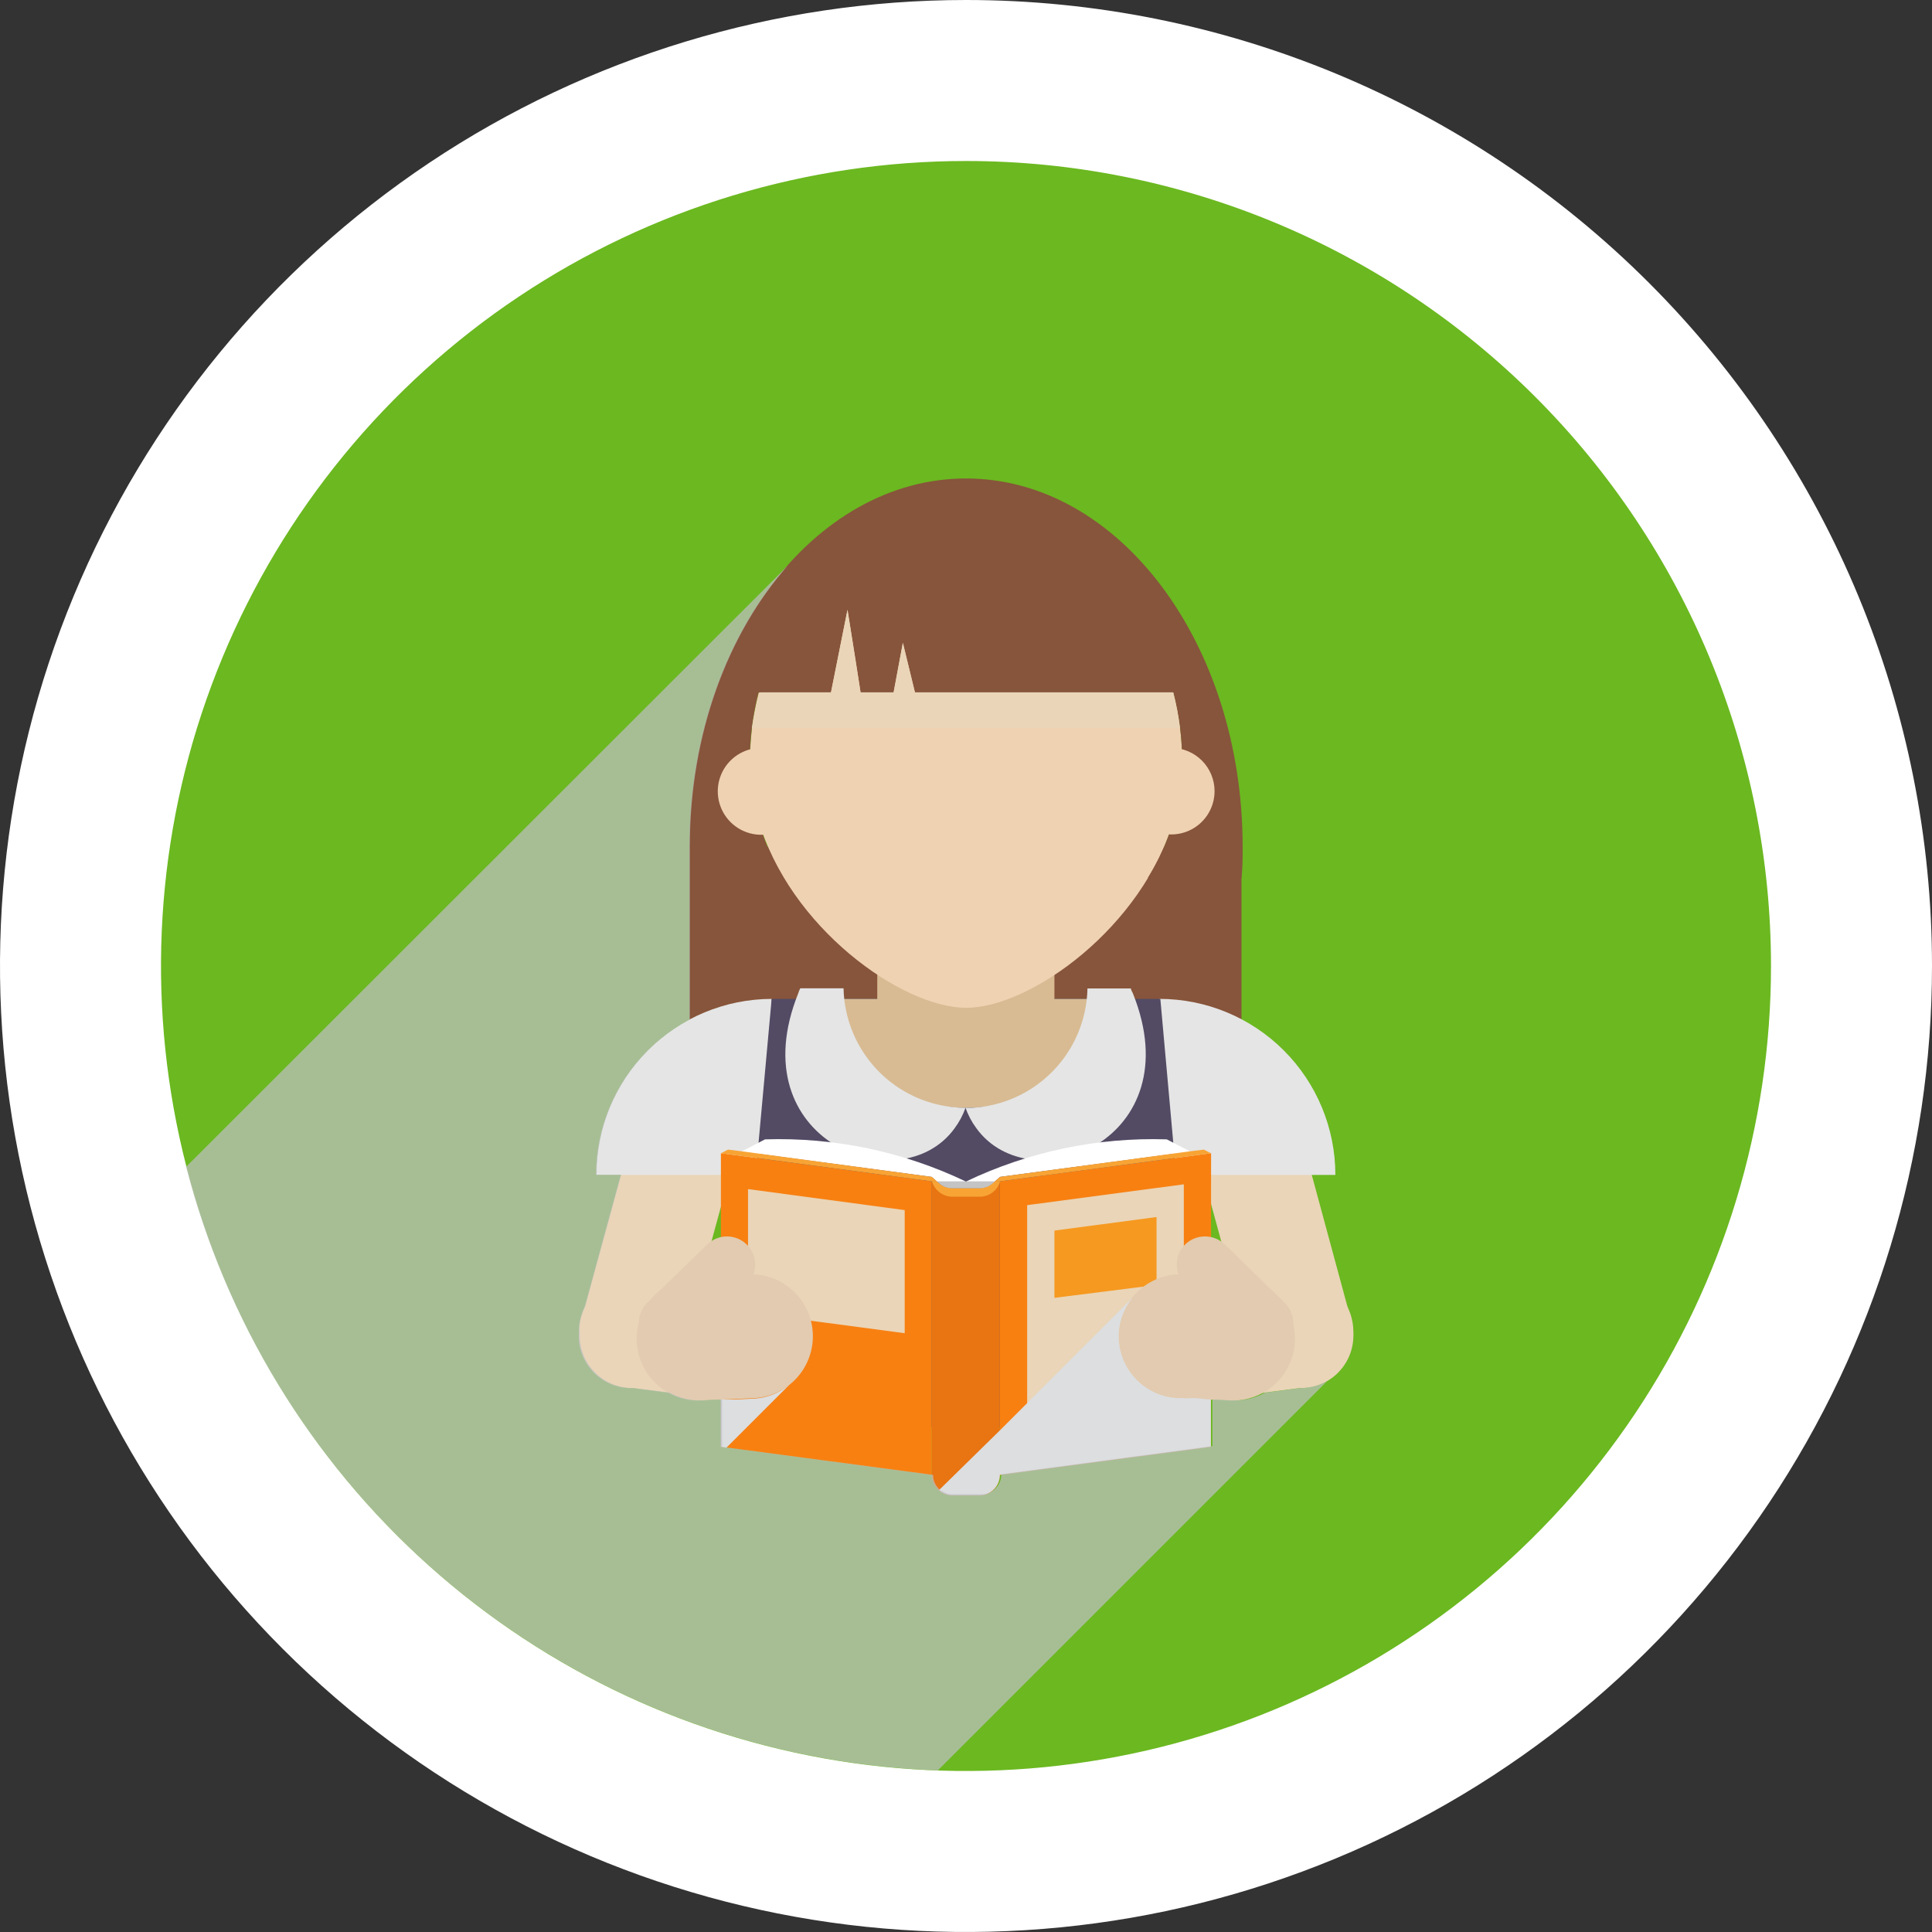 <svg width="180" height="180" viewBox="0 0 180 180" fill="none" xmlns="http://www.w3.org/2000/svg">
<rect x="0" y="0" width="180" height="180" fill="#333333" stroke="none"/>
<path d="M158.595 135.836C167.661 122.269 172.5 106.318 172.5 90C172.5 68.123 163.81 47.141 148.342 31.67C132.874 16.198 111.894 7.504 90.017 7.5C73.699 7.497 57.747 12.332 44.178 21.395C30.608 30.459 20.032 43.342 13.785 58.417C7.538 73.492 5.902 90.08 9.083 106.085C12.265 122.089 20.121 136.791 31.658 148.33C43.195 159.87 57.895 167.729 73.899 170.913C89.903 174.098 106.492 172.465 121.567 166.222C136.643 159.978 149.529 149.404 158.595 135.836Z" fill="#6BB820" stroke="white" stroke-width="15"/>
<path d="M54.094 123.15C53.923 123.77 53.877 124.417 53.958 125.055C54.038 125.693 54.244 126.308 54.563 126.866C54.882 127.424 55.308 127.913 55.817 128.306C56.326 128.699 56.907 128.988 57.527 129.155C58.146 129.326 58.792 129.373 59.429 129.293C60.066 129.213 60.681 129.009 61.239 128.692C61.797 128.374 62.286 127.95 62.68 127.443C63.073 126.936 63.363 126.356 63.532 125.737L69.152 105.166C69.492 103.915 69.321 102.58 68.677 101.454C68.034 100.328 66.969 99.504 65.719 99.161C64.467 98.822 63.132 98.993 62.006 99.636C60.88 100.28 60.056 101.344 59.714 102.595L54.094 123.15Z" fill="#EAD5B8"/>
<path d="M115.667 78.899H64.225V102.964H115.667V78.899Z" fill="#87553B"/>
<path d="M125.922 123.15C126.261 124.402 126.091 125.737 125.447 126.863C124.803 127.989 123.739 128.813 122.488 129.155C121.251 129.482 119.935 129.31 118.824 128.677C117.712 128.043 116.894 126.999 116.545 125.768L110.925 105.197C110.585 103.946 110.756 102.61 111.4 101.485C112.044 100.359 113.108 99.534 114.358 99.192C115.61 98.857 116.943 99.029 118.068 99.673C119.193 100.316 120.018 101.377 120.363 102.626L125.922 123.15Z" fill="#EAD5B8"/>
<path d="M108.015 93.064V109.462H124.413C124.413 105.113 122.685 100.942 119.61 97.867C116.535 94.792 112.364 93.064 108.015 93.064Z" fill="#E5E5E5"/>
<path d="M71.893 93.064V109.462H55.541C55.541 105.121 57.262 100.957 60.328 97.883C63.393 94.809 67.552 93.076 71.893 93.064Z" fill="#E5E5E5"/>
<path d="M101.594 93.079C101.594 96.159 100.371 99.111 98.194 101.289C96.017 103.466 93.064 104.689 89.985 104.689C86.906 104.689 83.953 103.466 81.775 101.289C79.598 99.111 78.375 96.159 78.375 93.079H101.594Z" fill="#4689B6"/>
<path d="M101.594 93.079C101.594 96.159 100.371 99.111 98.194 101.289C96.017 103.466 93.064 104.689 89.985 104.689C86.906 104.689 83.953 103.466 81.775 101.289C79.598 99.111 78.375 96.159 78.375 93.079H101.594Z" fill="#D8BB93"/>
<path d="M111.695 132.958H68.259L71.893 93.064H78.391C78.391 99.485 83.549 103.211 89.969 103.211C96.39 103.211 101.61 99.485 101.61 93.064H108.107L111.695 132.958Z" fill="#534B64"/>
<path d="M98.238 90.354H81.732V94.511H98.238V90.354Z" fill="#D8BB93"/>
<path d="M110.14 71C110.148 71.102 110.148 71.205 110.14 71.308C110.108 73.001 109.854 74.684 109.385 76.312C106.475 86.397 96.005 93.895 90.015 93.895C84.026 93.895 73.494 86.382 70.63 76.296C70.161 74.684 69.907 73.017 69.876 71.338V71C69.876 58.343 78.883 48.073 90.015 48.073C101.148 48.073 110.14 58.343 110.14 71Z" fill="#EFD2B2"/>
<path d="M115.775 78.899C115.775 79.869 115.775 80.839 115.667 81.793H106.937C108.966 78.559 110.073 74.832 110.14 71.015C110.142 68.823 109.862 66.639 109.308 64.518H85.242L84.118 59.898L83.256 64.518H80.177L78.96 56.819L77.421 64.518H70.677C70.128 66.64 69.854 68.823 69.861 71.015C69.918 74.827 71.009 78.552 73.017 81.793H64.317C64.317 80.839 64.225 79.869 64.225 78.899C64.225 59.945 75.758 44.578 90 44.578C104.243 44.578 115.775 59.945 115.775 78.899Z" fill="#87553B"/>
<path d="M113.158 73.71C113.158 74.508 112.921 75.287 112.478 75.951C112.035 76.614 111.404 77.131 110.667 77.437C109.93 77.742 109.119 77.822 108.337 77.666C107.554 77.511 106.835 77.126 106.271 76.562C105.707 75.998 105.323 75.279 105.167 74.497C105.011 73.714 105.091 72.903 105.397 72.166C105.702 71.429 106.219 70.799 106.882 70.356C107.546 69.912 108.326 69.676 109.124 69.676C110.193 69.676 111.22 70.101 111.976 70.857C112.733 71.614 113.158 72.64 113.158 73.71Z" fill="#EFD2B2"/>
<path d="M74.972 73.71C74.975 74.511 74.74 75.296 74.297 75.964C73.854 76.632 73.223 77.153 72.483 77.462C71.743 77.771 70.929 77.853 70.142 77.699C69.356 77.544 68.633 77.16 68.065 76.594C67.497 76.028 67.11 75.307 66.952 74.521C66.795 73.735 66.874 72.92 67.18 72.179C67.486 71.438 68.005 70.805 68.671 70.359C69.338 69.913 70.121 69.676 70.923 69.676C71.994 69.676 73.022 70.1 73.781 70.856C74.54 71.612 74.968 72.638 74.972 73.71Z" fill="#EFD2B2"/>
<g style="mix-blend-mode:multiply">
<path d="M109.94 67.843H70.045C70.213 66.711 70.47 65.594 70.815 64.502H77.421L78.96 56.803L79.7 61.423L80.177 64.502H83.256L84.118 59.883L85.243 64.502H109.308C109.592 65.601 109.803 66.717 109.94 67.843Z" fill="#EAD5B8"/>
</g>
<path d="M89.954 103.211C89.712 103.894 89.37 104.538 88.938 105.12C83.872 112.11 68.844 106.29 74.372 92.541C74.42 92.382 74.482 92.227 74.557 92.079H78.591C78.653 94.95 79.798 97.691 81.797 99.753C83.796 101.815 86.501 103.045 89.369 103.195L89.954 103.211Z" fill="#E5E5E5"/>
<path d="M90.97 105.12C90.538 104.538 90.195 103.894 89.954 103.211H90.539C93.408 103.064 96.115 101.835 98.115 99.772C100.114 97.71 101.258 94.966 101.317 92.094H105.366C105.366 92.248 105.49 92.402 105.551 92.556C111.063 106.29 96.036 112.11 90.97 105.12Z" fill="#E5E5E5"/>
<path d="M120.209 118.931C120.887 118.841 121.576 118.885 122.237 119.061C122.897 119.237 123.516 119.542 124.059 119.959C124.601 120.375 125.056 120.895 125.396 121.487C125.737 122.08 125.958 122.734 126.045 123.412C126.224 124.784 125.851 126.171 125.008 127.268C124.165 128.365 122.921 129.083 121.549 129.263L116.576 129.91C115.206 130.084 113.823 129.709 112.729 128.867C111.636 128.024 110.92 126.782 110.74 125.414C110.652 124.735 110.698 124.046 110.876 123.385C111.054 122.725 111.36 122.106 111.778 121.564C112.196 121.022 112.716 120.567 113.309 120.226C113.903 119.886 114.558 119.665 115.236 119.578L120.209 118.931Z" fill="#EAD5B8"/>
<path d="M93.156 110.078V137.439C93.156 137.688 93.107 137.934 93.012 138.164C92.917 138.393 92.778 138.602 92.602 138.778C92.426 138.954 92.217 139.093 91.987 139.189C91.757 139.284 91.511 139.333 91.263 139.333H88.722C88.218 139.333 87.735 139.134 87.377 138.779C87.02 138.424 86.817 137.943 86.813 137.439V110.078H87.29C87.334 110.132 87.386 110.179 87.444 110.217C87.787 110.535 88.239 110.711 88.707 110.709H91.247C91.715 110.711 92.166 110.535 92.51 110.217C92.568 110.179 92.62 110.132 92.664 110.078H93.156Z" fill="#E87412"/>
<path d="M93.172 110.078C93.08 110.432 92.881 110.75 92.602 110.986C92.249 111.31 91.788 111.491 91.309 111.495H88.707C88.228 111.488 87.768 111.307 87.413 110.986C87.137 110.738 86.934 110.419 86.828 110.063H87.29C87.334 110.117 87.386 110.163 87.444 110.201C87.787 110.519 88.239 110.696 88.707 110.694H91.247C91.715 110.696 92.166 110.519 92.51 110.201C92.568 110.163 92.62 110.117 92.664 110.063L93.172 110.078Z" fill="#F8A435"/>
<path d="M112.834 107.445L112.819 134.806L93.157 137.424V110.093L93.172 110.078H93.157V110.063L111.556 107.614L112.834 107.445Z" fill="#F88011"/>
<g style="mix-blend-mode:multiply">
<path d="M95.697 112.28L110.294 110.34V132.589L95.697 134.529V112.28Z" fill="#EAD5B8"/>
</g>
<path d="M107.753 113.388V119.717L98.238 120.918V114.651L107.753 113.388Z" fill="#F69920"/>
<path d="M92.679 110.078C92.635 110.132 92.584 110.179 92.525 110.217C92.182 110.535 91.731 110.711 91.263 110.709H88.722C88.254 110.711 87.803 110.535 87.46 110.217C87.401 110.179 87.349 110.132 87.306 110.078H92.679Z" fill="#C4C4C4"/>
<path d="M86.813 110.063V137.424L67.166 134.806V107.445L68.428 107.614L86.813 110.063Z" fill="#F88011"/>
<path d="M89.985 110.078H87.29L86.797 109.647L69.075 107.291L71.277 106.152C77.737 105.946 84.153 107.292 89.985 110.078Z" fill="white"/>
<path d="M86.813 110.078V110.063L68.428 107.614L67.166 107.445L67.828 107.106L69.075 107.26L86.813 109.647L87.305 110.078H86.813Z" fill="#F8A435"/>
<path d="M90 110.078H92.679L93.172 109.647L110.91 107.291L108.708 106.152C102.248 105.946 95.832 107.292 90 110.078Z" fill="white"/>
<path d="M93.172 110.078V110.063L111.556 107.614L112.834 107.445L112.157 107.106L110.91 107.26L93.172 109.647L92.679 110.078H93.172Z" fill="#F8A435"/>
<g style="mix-blend-mode:multiply">
<path d="M84.288 112.742V124.213L69.691 122.273V110.786L84.288 112.742Z" fill="#EAD5B8"/>
</g>
<path d="M104.227 124.228C104.16 125.756 104.701 127.249 105.731 128.38C106.76 129.511 108.196 130.188 109.724 130.264L114.605 130.479C116.131 130.551 117.624 130.013 118.755 128.986C119.887 127.959 120.565 126.524 120.641 124.998C120.712 123.469 120.172 121.974 119.142 120.842C118.111 119.71 116.673 119.034 115.144 118.962L110.263 118.731C108.734 118.66 107.239 119.199 106.107 120.23C104.975 121.261 104.299 122.699 104.227 124.228Z" fill="#E2CBB0"/>
<path d="M116.006 125.121C116.249 125.365 116.538 125.559 116.857 125.692C117.175 125.824 117.517 125.892 117.861 125.892C118.206 125.892 118.548 125.824 118.866 125.692C119.184 125.559 119.474 125.365 119.717 125.121C119.961 124.878 120.155 124.589 120.287 124.27C120.42 123.952 120.488 123.611 120.488 123.266C120.488 122.921 120.42 122.58 120.287 122.261C120.155 121.943 119.961 121.654 119.717 121.41L114.128 115.96C113.632 115.469 112.962 115.194 112.264 115.194C111.567 115.194 110.897 115.469 110.401 115.96C109.912 116.453 109.637 117.12 109.637 117.815C109.637 118.51 109.912 119.177 110.401 119.67L116.006 125.121Z" fill="#E2CBB0"/>
<path d="M59.806 118.931C59.128 118.841 58.44 118.885 57.779 119.061C57.118 119.237 56.499 119.542 55.957 119.959C55.415 120.375 54.96 120.895 54.619 121.487C54.278 122.08 54.058 122.734 53.971 123.412C53.88 124.092 53.924 124.783 54.101 125.445C54.278 126.107 54.584 126.728 55.002 127.272C55.42 127.816 55.941 128.272 56.536 128.613C57.13 128.955 57.786 129.176 58.467 129.263L63.424 129.91C64.796 130.089 66.183 129.716 67.281 128.873C68.378 128.03 69.095 126.786 69.275 125.414C69.45 124.044 69.075 122.661 68.232 121.567C67.39 120.474 66.148 119.758 64.779 119.578L59.806 118.931Z" fill="#EAD5B8"/>
<path d="M75.727 124.228C75.798 125.755 75.261 127.247 74.234 128.379C73.206 129.51 71.772 130.188 70.245 130.264L65.349 130.479C63.824 130.55 62.333 130.013 61.204 128.985C60.075 127.957 59.401 126.523 59.329 124.998C59.258 123.469 59.797 121.974 60.828 120.842C61.858 119.71 63.296 119.034 64.826 118.962L69.707 118.731C70.463 118.696 71.219 118.81 71.931 119.068C72.643 119.325 73.297 119.72 73.857 120.231C74.416 120.742 74.869 121.357 75.19 122.043C75.511 122.729 75.693 123.472 75.727 124.228Z" fill="#E2CBB0"/>
<path d="M64.01 125.121C63.765 125.366 63.474 125.56 63.155 125.693C62.835 125.825 62.492 125.894 62.146 125.894C61.8 125.894 61.458 125.825 61.138 125.693C60.818 125.56 60.528 125.366 60.283 125.121C59.794 124.628 59.519 123.961 59.519 123.266C59.519 122.571 59.794 121.904 60.283 121.41L65.873 115.96C66.366 115.47 67.033 115.195 67.728 115.195C68.423 115.195 69.09 115.47 69.583 115.96C69.828 116.203 70.022 116.492 70.154 116.81C70.286 117.129 70.355 117.47 70.355 117.815C70.355 118.16 70.286 118.501 70.154 118.82C70.022 119.138 69.828 119.427 69.583 119.671L64.01 125.121Z" fill="#E2CBB0"/>
<g style="mix-blend-mode:multiply">
<path d="M112.819 130.387V134.791L93.156 137.408C93.156 137.912 92.957 138.395 92.603 138.753C92.248 139.11 91.766 139.313 91.263 139.317H88.722C88.263 139.314 87.82 139.144 87.475 138.84L93.156 133.266L95.697 130.726L105.536 120.887C104.748 121.829 104.289 123.002 104.227 124.228C104.16 125.756 104.701 127.249 105.731 128.38C106.761 129.511 108.196 130.188 109.724 130.264H110.247H111.418L112.819 130.387Z" fill="#DCDEE0"/>
</g>
<g style="mix-blend-mode:multiply">
<path d="M73.571 128.986L69.599 132.958L67.674 134.883L67.151 134.806V130.387H68.49L70.23 130.31C71.458 130.244 72.631 129.779 73.571 128.986Z" fill="#DCDEE0"/>
</g>
<g style="mix-blend-mode:multiply" opacity="0.7">
<path d="M123.659 128.663L87.383 164.938C71.206 164.371 55.645 158.589 43.023 148.456C30.4 138.322 21.392 124.38 17.341 108.708L73.433 52.662C67.828 58.959 64.271 68.367 64.271 78.837V94.973C62.845 95.739 61.537 96.709 60.391 97.853C58.866 99.373 57.656 101.18 56.832 103.17C56.007 105.16 55.584 107.293 55.587 109.447H57.882L54.51 121.765C54.256 122.277 54.089 122.829 54.017 123.397C54.002 123.622 54.002 123.849 54.017 124.074V124.305C53.992 125.397 54.333 126.467 54.986 127.343C55.639 128.219 56.566 128.852 57.62 129.14C58.045 129.261 58.486 129.324 58.928 129.325H59.098L62.393 129.74C63.331 130.267 64.398 130.517 65.472 130.464L67.274 130.387V134.791L67.797 134.868L86.936 137.408C86.935 137.678 86.994 137.946 87.109 138.191C87.223 138.436 87.39 138.652 87.598 138.825L87.737 138.932H87.814C88.012 139.072 88.238 139.166 88.476 139.21C88.604 139.226 88.733 139.226 88.861 139.21H91.386C91.514 139.226 91.643 139.226 91.771 139.21C92.141 139.14 92.48 138.957 92.741 138.686C92.918 138.511 93.058 138.303 93.154 138.072C93.249 137.842 93.297 137.596 93.295 137.347L112.958 134.729V130.387L114.79 130.464C115.862 130.518 116.928 130.273 117.869 129.756L121.164 129.325C121.607 129.324 122.047 129.261 122.473 129.14C122.89 129.041 123.289 128.88 123.659 128.663Z" fill="#C1C0C6"/>
</g>
</svg>
